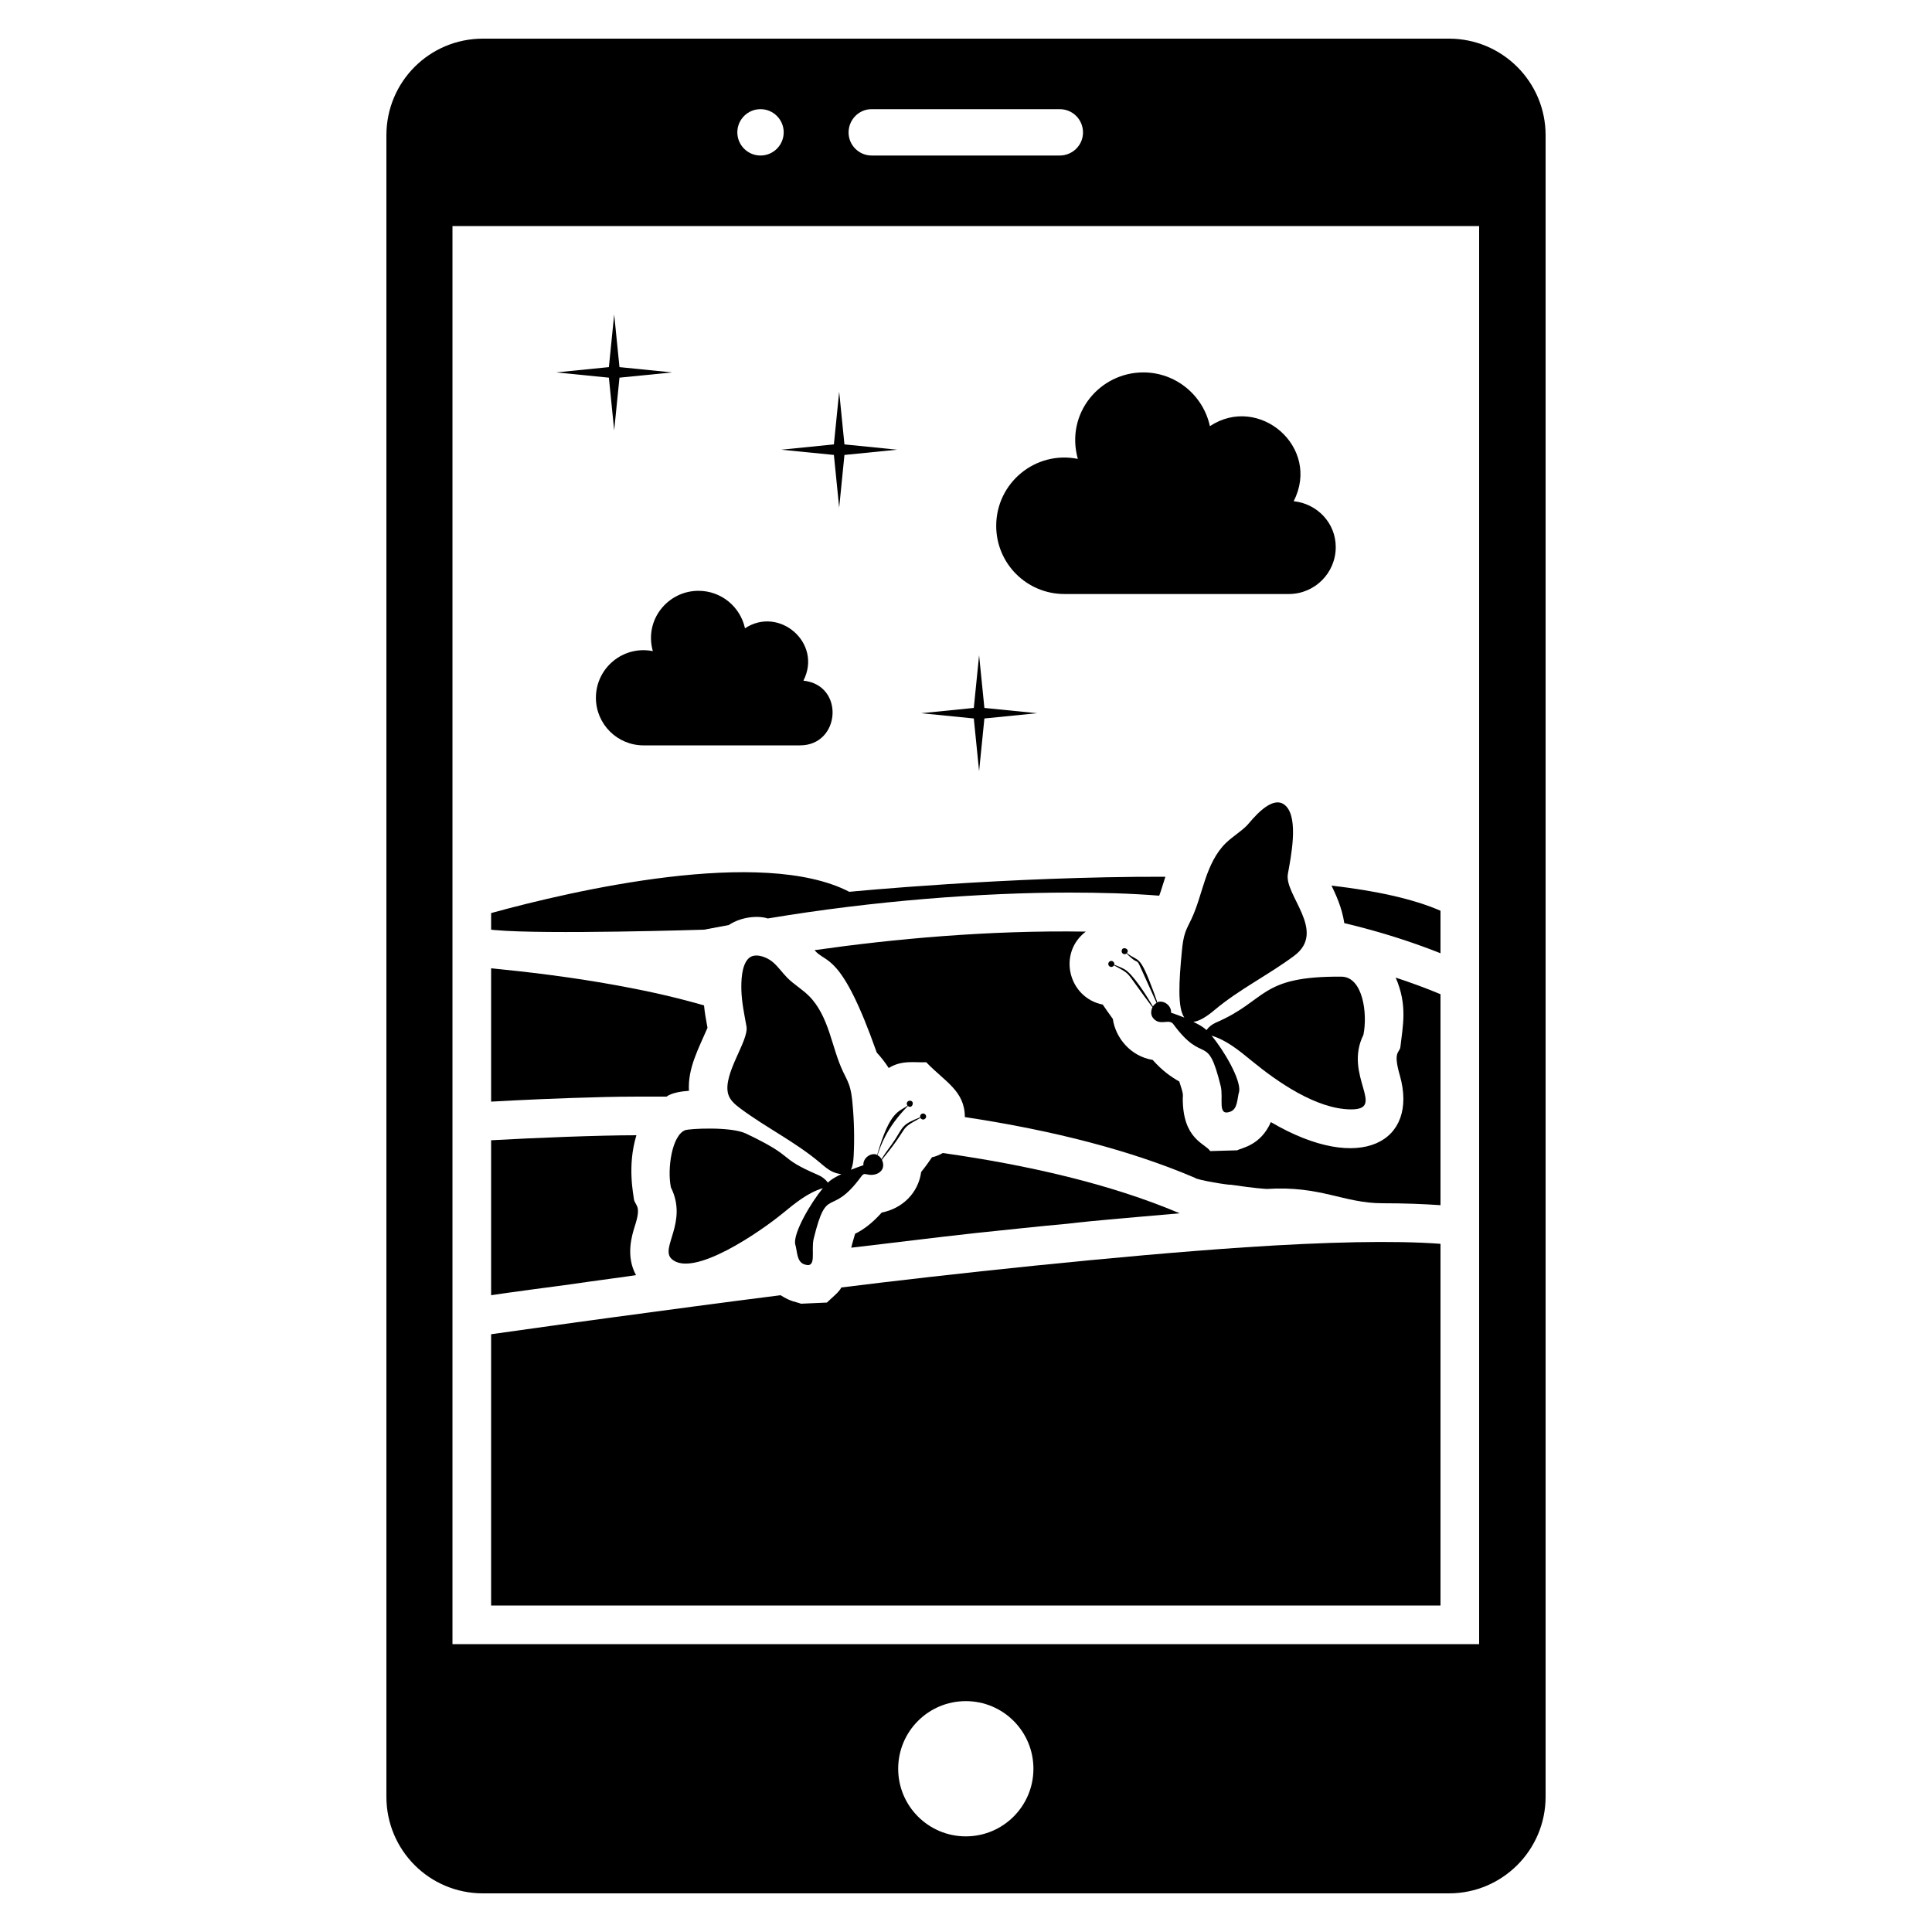 <svg xmlns="http://www.w3.org/2000/svg" xmlns:xlink="http://www.w3.org/1999/xlink" version="1.1" x="0px" y="0px" viewBox="0 0 50 50" enable-background="new 0 0 50 50" xml:space="preserve" aria-hidden="true" width="47" height="47" style="fill: url(&quot;#CerosGradient_ida6947aeb2&quot;); width: 47px; height: 47px;"><defs><linearGradient class="cerosgradient" data-cerosgradient="true" id="CerosGradient_ida6947aeb2" gradientUnits="userSpaceOnUse" x1="50%" y1="100%" x2="50%" y2="0%"><stop offset="0%" stop-color="#000000" style="transition-property: none;"></stop><stop offset="100%" stop-color="#000000" style="transition-property: none;"></stop></linearGradient><linearGradient></linearGradient></defs><g><g><path d="M37.5,1h-25C11.11,1,10,2.12,10,3.5v43c0,1.38,1.11,2.5,2.5,2.5h25c1.38,0,2.5-1.12,2.5-2.5v-43C40,2.12,38.88,1,37.5,1z     M22.557,2.825h4.867c0.336,0,0.604,0.268,0.604,0.604c0,0.327-0.269,0.596-0.604,0.596h-4.867    c-0.327,0-0.596-0.268-0.596-0.596C21.962,3.094,22.23,2.825,22.557,2.825z M19.682,2.825    c0.331,0,0.6,0.269,0.6,0.6s-0.269,0.6-0.6,0.6s-0.6-0.269-0.6-0.6S19.351,2.825,19.682,2.825z M24.995,47.525    c-0.967,0-1.75-0.784-1.75-1.75c0-0.967,0.783-1.75,1.75-1.75c0.967,0,1.75,0.783,1.75,1.75    C26.745,46.741,25.962,47.525,24.995,47.525z M38.28,42.55H11.71V5.85h26.57V42.55z" style="fill: url(&quot;#CerosGradient_ida6947aeb2&quot;); transition-property: none;"></path><path d="M18.22,24.06c0.21-0.04,0.42-0.08,0.64-0.12c0.33-0.22,0.77-0.25,1.01-0.17c2.74-0.46,5.57-0.67,7.8-0.67    c0.8,0,1.58,0.02,2.33,0.08c0.04-0.1,0.07-0.21,0.16-0.49c-4.1-0.01-8.18,0.39-8.18,0.39    c-2.26-1.17-7.16-0.03-9.27,0.55v0.43l0.1,0.01C14.1,24.19,18.22,24.06,18.22,24.06z" style="fill: url(&quot;#CerosGradient_ida6947aeb2&quot;); transition-property: none;"></path><path d="M34.79,23.89c0.88,0.21,1.71,0.47,2.49,0.78V23.57c-0.71-0.31-1.69-0.52-2.82-0.65    C34.56,23.13,34.73,23.48,34.79,23.89z" style="fill: url(&quot;#CerosGradient_ida6947aeb2&quot;); transition-property: none;"></path><path d="M36.24,27.11c-0.035,0.147-0.19,0.109-0.01,0.73c0.477,1.695-1.004,2.57-3.34,1.2    c-0.27,0.615-0.77,0.667-0.87,0.73c0.101-0.003-0.599,0.017-0.7,0.02c-0.127-0.201-0.71-0.296-0.71-1.36    c0-0.109,0.03-0.079-0.09-0.44c-0.21-0.12-0.43-0.27-0.69-0.56c-0.555-0.09-0.958-0.555-1.03-1.06    c-0.1-0.14-0.25-0.35-0.26-0.37c-0.895-0.183-1.173-1.333-0.44-1.89c-2.53-0.04-4.98,0.19-7.02,0.48    c0.301,0.364,0.682,0.019,1.61,2.65c0.12,0.13,0.22,0.26,0.31,0.4c0.347-0.217,0.693-0.133,0.97-0.15    c0.48,0.502,1,0.739,1,1.42c2.32,0.35,4.31,0.87,5.95,1.57c0.062,0.062,0.913,0.197,0.93,0.18    c0.68,0.1,0.828,0.1,0.93,0.11c1.4-0.09,1.99,0.37,3,0.37c0.57,0,1.07,0.02,1.5,0.05v-5.46    c-0.38-0.16-0.77-0.3-1.16-0.43C36.43,26.015,36.306,26.535,36.24,27.11z" style="fill: url(&quot;#CerosGradient_ida6947aeb2&quot;); transition-property: none;"></path><path d="M17.25,28.38c0.139-0.104,0.407-0.138,0.58-0.15c-0.035-0.587,0.254-1.101,0.48-1.63    c-0.043-0.236-0.068-0.362-0.09-0.58c-0.69-0.2-1.4-0.36-2.1-0.49c-1.33-0.25-2.58-0.39-3.41-0.47V28.51    c0.71-0.04,1.73-0.09,2.97-0.12C16.163,28.378,16.724,28.38,17.25,28.38z" style="fill: url(&quot;#CerosGradient_ida6947aeb2&quot;); transition-property: none;"></path><path d="M14.08,33.33c0.18-0.02,0.35-0.05,0.53-0.07c0.841-0.123,1.702-0.233,1.85-0.26    c-0.27-0.49-0.11-1.02-0.03-1.27c0.165-0.511,0.035-0.506-0.02-0.67c-0.014-0.141-0.183-0.879,0.06-1.68    c-0.965,0-2.648,0.067-3.76,0.13v4.01c0.26-0.04,0.55-0.08,0.85-0.12C13.73,33.38,13.9,33.35,14.08,33.33z" style="fill: url(&quot;#CerosGradient_ida6947aeb2&quot;); transition-property: none;"></path><path d="M27.63,31.67c0.622-0.078,1.868-0.178,2.9-0.27c-1.79-0.76-3.94-1.25-6.13-1.56    c-0.09,0.05-0.18,0.09-0.28,0.11c-0.07,0.1-0.15,0.22-0.28,0.38c-0.076,0.556-0.499,0.949-1.02,1.05    c-0.27,0.3-0.49,0.45-0.69,0.55c-0.02,0.08-0.06,0.19-0.1,0.36c1.04-0.12,2.13-0.26,3.23-0.38    C26.05,31.83,26.84,31.74,27.63,31.67z" style="fill: url(&quot;#CerosGradient_ida6947aeb2&quot;); transition-property: none;"></path><path d="M37.28,32.19C36.1,32.1,34.31,32.14,32.22,32.28c-3.29,0.22-7.73,0.7-10.45,1.04    c-0.03,0.1-0.27,0.29-0.37,0.39c0.101-0.004-0.57,0.025-0.67,0.03c-0.15-0.057-0.247-0.043-0.53-0.22    c-1.58,0.2-3.06,0.4-4.32,0.57c-1.34,0.18-2.44,0.34-3.17,0.44v7.02h24.57V32.19z" style="fill: url(&quot;#CerosGradient_ida6947aeb2&quot;); transition-property: none;"></path><path d="M27.547,15.373h5.808c0.67,0,1.214-0.543,1.214-1.214c0-0.626-0.48-1.123-1.089-1.188    c0.716-1.396-0.898-2.782-2.168-1.942c-0.172-0.795-0.878-1.391-1.724-1.391c-1.126,0-2.021,1.063-1.694,2.238    c-1.105-0.22-2.112,0.627-2.112,1.731C25.78,14.583,26.571,15.373,27.547,15.373z" style="fill: url(&quot;#CerosGradient_ida6947aeb2&quot;); transition-property: none;"></path><path d="M16.895,16.851c-0.77-0.153-1.473,0.437-1.473,1.207c0,0.68,0.551,1.232,1.232,1.232h4.051    c1.049,0,1.163-1.56,0.087-1.675c0.499-0.974-0.627-1.94-1.512-1.355c-0.12-0.554-0.612-0.97-1.203-0.97    C17.292,15.289,16.667,16.031,16.895,16.851z" style="fill: url(&quot;#CerosGradient_ida6947aeb2&quot;); transition-property: none;"></path><path d="M20.811,32.72c0.344,0.125,0.17-0.347,0.248-0.666c0.351-1.425,0.424-0.511,1.227-1.602    c0.02-0.027,0.041-0.056,0.073-0.065c0.028-0.008,0.057,0.001,0.086,0.007    c0.13,0.03,0.282,0.004,0.365-0.1c0.063-0.079,0.058-0.188,0.014-0.278    c0.013-0.017,0.026-0.034,0.039-0.051c0.719-0.879,0.366-0.708,0.959-1.034c0.013,0.025,0.038,0.042,0.068,0.042    c0.043,0,0.078-0.035,0.078-0.078s-0.035-0.078-0.078-0.078c-0.043,0-0.078,0.035-0.078,0.078    c0,0.007,0.002,0.013,0.004,0.02c-0.472,0.183-0.443,0.248-0.639,0.555c-0.146,0.228-0.242,0.326-0.363,0.527    c-0.025-0.044-0.06-0.078-0.105-0.1c0.086-0.256,0.238-0.716,0.787-1.274c0.112,0.094,0.194-0.137,0.049-0.137    c-0.063,0-0.104,0.073-0.059,0.127c-0.213,0.167-0.449,0.107-0.786,1.278c-0.007-0.003-0.012-0.01-0.02-0.013    c-0.164-0.048-0.352,0.107-0.335,0.277c-0.108,0.036-0.215,0.077-0.322,0.118    c0.041-0.086,0.062-0.203,0.07-0.361c0.023-0.458,0.012-0.917-0.032-1.373    c-0.015-0.159-0.035-0.32-0.089-0.47c-0.041-0.116-0.101-0.223-0.154-0.334    c-0.155-0.328-0.242-0.683-0.359-1.027s-0.271-0.685-0.53-0.94c-0.171-0.168-0.383-0.291-0.552-0.461    c-0.134-0.134-0.24-0.296-0.386-0.416c-0.148-0.122-0.459-0.247-0.621-0.085    c-0.181,0.181-0.189,0.585-0.183,0.821c0.009,0.316,0.077,0.628,0.132,0.939    c0.065,0.367-0.619,1.227-0.474,1.747c0.044,0.158,0.178,0.271,0.309,0.369c0.667,0.498,1.427,0.869,2.063,1.405    c0.111,0.093,0.22,0.193,0.354,0.248c0.086,0.035,0.145,0.044,0.204,0.051c-0.11,0.055-0.22,0.109-0.315,0.188    c-0.009,0.008-0.022,0.023-0.033,0.033c-0.062-0.084-0.148-0.153-0.246-0.195    c-1.122-0.484-0.513-0.427-1.876-1.076c-0.394-0.187-1.474-0.127-1.575-0.086    c-0.341,0.136-0.466,0.999-0.367,1.479c0.45,0.904-0.291,1.569,0.019,1.853c0.55,0.504,2.303-0.712,2.88-1.186    c0.317-0.26,0.648-0.532,1.034-0.646c-0.312,0.379-0.763,1.145-0.718,1.444    C20.637,32.375,20.611,32.647,20.811,32.72z" style="fill: url(&quot;#CerosGradient_ida6947aeb2&quot;); transition-property: none;"></path><path d="M28.76,24.869c-0.043,0-0.078,0.035-0.078,0.078c0,0.043,0.035,0.078,0.078,0.078    c0.03,0,0.055-0.017,0.068-0.042c0.053,0.029,0.201,0.109,0.239,0.133c0.18,0.115,0.139,0.123,0.72,0.9    c0.013,0.017,0.026,0.034,0.039,0.051c-0.044,0.089-0.049,0.199,0.014,0.278    c0.176,0.222,0.413,0.008,0.524,0.158c0.803,1.092,0.876,0.177,1.227,1.602c0.079,0.319-0.095,0.791,0.248,0.666    c0.2-0.073,0.175-0.344,0.231-0.525c0.046-0.307-0.395-1.062-0.715-1.443c0.385,0.114,0.715,0.386,1.031,0.645    c0.675,0.555,1.68,1.252,2.564,1.263c0.949,0.012-0.189-0.875,0.335-1.929    c0.112-0.544-0.011-1.501-0.568-1.506c-2.14-0.016-1.906,0.61-3.249,1.189    c-0.098,0.042-0.184,0.111-0.246,0.195c-0.01-0.01-0.023-0.025-0.033-0.033    c-0.092-0.076-0.199-0.128-0.305-0.182c0.135-0.014,0.31-0.105,0.548-0.305    c0.637-0.537,1.396-0.907,2.063-1.405c0.851-0.636-0.262-1.567-0.165-2.116c0.072-0.409,0.286-1.424-0.051-1.76    c-0.352-0.352-0.906,0.4-1.006,0.502c-0.169,0.17-0.381,0.293-0.552,0.461    c-0.259,0.254-0.413,0.596-0.53,0.94s-0.204,0.699-0.359,1.027c-0.052,0.111-0.113,0.219-0.154,0.334    c-0.053,0.151-0.073,0.311-0.089,0.47c-0.079,0.816-0.117,1.485,0.061,1.742    c-0.114-0.045-0.229-0.088-0.344-0.127c0.017-0.17-0.171-0.325-0.335-0.277    c-0.008,0.002-0.013,0.01-0.021,0.013c-0.006-0.019-0.011-0.038-0.017-0.057    c-0.024-0.071-0.049-0.142-0.075-0.212c-0.374-1.009-0.38-0.763-0.693-1.009c0.092-0.112-0.137-0.192-0.137-0.049    c0,0.064,0.074,0.103,0.127,0.059c0.457,0.464,0.105-0.189,0.659,1.017c0.029,0.062,0.074,0.166,0.118,0.263    c-0.04,0.022-0.071,0.052-0.094,0.092c-0.161-0.275-0.523-0.853-0.747-0.97    c-0.084-0.044-0.169-0.078-0.256-0.112c0.002-0.007,0.004-0.013,0.004-0.02    C28.838,24.904,28.803,24.869,28.76,24.869z" style="fill: url(&quot;#CerosGradient_ida6947aeb2&quot;); transition-property: none;"></path><polygon points="21.718,13.138 21.854,11.774 23.218,11.638 21.854,11.501 21.718,10.138 21.581,11.501     20.218,11.638 21.581,11.774   " style="fill: url(&quot;#CerosGradient_ida6947aeb2&quot;); transition-property: none;"></polygon><polygon points="15.895,11.138 16.032,9.774 17.395,9.638 16.032,9.501 15.895,8.138 15.758,9.501 14.395,9.638     15.758,9.774   " style="fill: url(&quot;#CerosGradient_ida6947aeb2&quot;); transition-property: none;"></polygon><polygon points="25.339,19.958 25.476,18.594 26.839,18.458 25.476,18.321 25.339,16.958 25.202,18.321     23.839,18.458 25.202,18.594   " style="fill: url(&quot;#CerosGradient_ida6947aeb2&quot;); transition-property: none;"></polygon></g></g></svg>